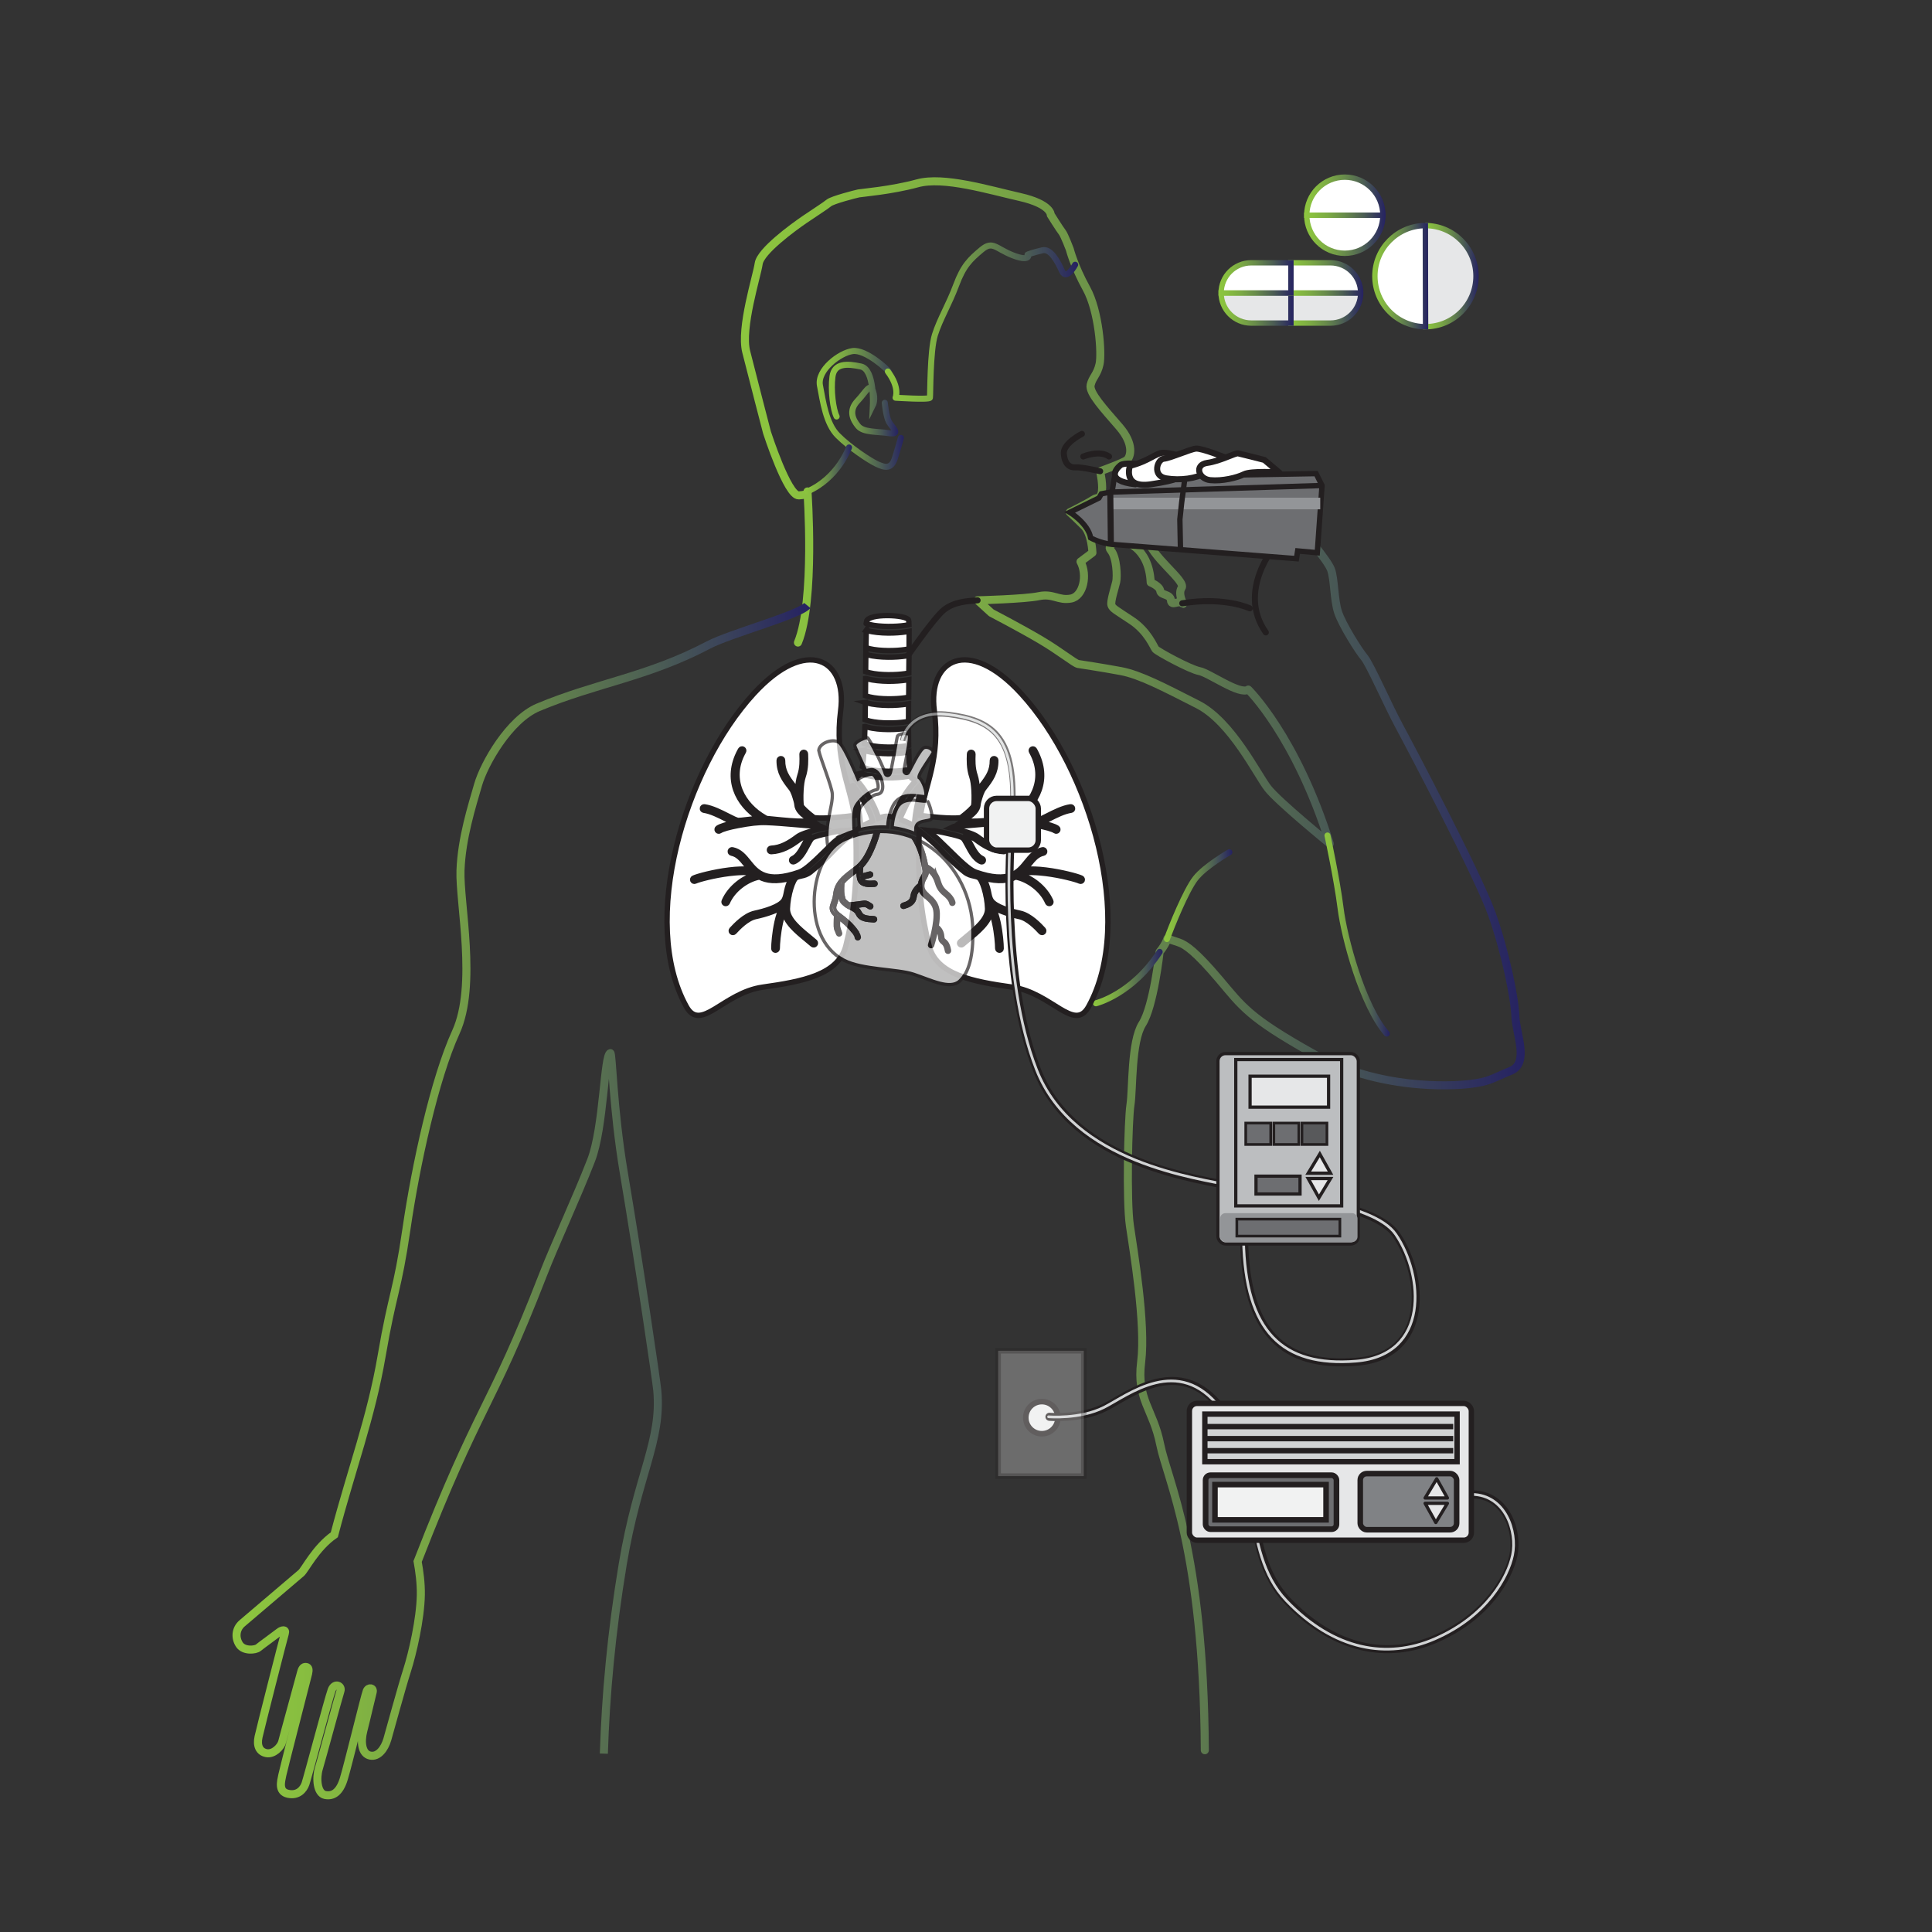 <svg xmlns="http://www.w3.org/2000/svg" xmlns:xlink="http://www.w3.org/1999/xlink" viewBox="0 0 360 360"><rect x="0" y="0" width="360" height="360" fill="#333333" stroke="none"/><defs><style>.cls-1,.cls-2,.cls-3,.cls-4,.cls-5,.cls-6,.cls-7,.cls-8,.cls-9,.cls-10,.cls-11,.cls-12,.cls-13,.cls-14,.cls-15,.cls-16,.cls-17,.cls-18,.cls-19,.cls-20,.cls-21,.cls-22,.cls-23,.cls-24,.cls-25,.cls-26,.cls-27,.cls-28,.cls-29,.cls-30,.cls-31,.cls-32,.cls-33,.cls-34,.cls-35,.cls-36,.cls-37,.cls-38{stroke-miterlimit:10;}.cls-1,.cls-2,.cls-10,.cls-11,.cls-12,.cls-13,.cls-14,.cls-15,.cls-16,.cls-18,.cls-19,.cls-21,.cls-23,.cls-24,.cls-39,.cls-25,.cls-26,.cls-27,.cls-40,.cls-29,.cls-30,.cls-31,.cls-32,.cls-33,.cls-34,.cls-37,.cls-38{stroke:#231f20;}.cls-1,.cls-2,.cls-17,.cls-20,.cls-25,.cls-40,.cls-28,.cls-29,.cls-33,.cls-41,.cls-42,.cls-43,.cls-44,.cls-45,.cls-34,.cls-35,.cls-36,.cls-46{fill:none;}.cls-1,.cls-40,.cls-41,.cls-42,.cls-43,.cls-44,.cls-45,.cls-35,.cls-36,.cls-37{stroke-width:1.126px;}.cls-2,.cls-17,.cls-18,.cls-19,.cls-20,.cls-23,.cls-24,.cls-39,.cls-25,.cls-40,.cls-28,.cls-29,.cls-41,.cls-42,.cls-43,.cls-44,.cls-45,.cls-35,.cls-36,.cls-37,.cls-46{fill-rule:evenodd;}.cls-3{stroke:url(#New_Gradient_Swatch_3-7);}.cls-3,.cls-4,.cls-5,.cls-6,.cls-7,.cls-14,.cls-19,.cls-23,.cls-37{fill:#fff;}.cls-4{stroke:url(#New_Gradient_Swatch_3-8);}.cls-5{stroke:url(#New_Gradient_Swatch_3-4);}.cls-6{stroke:url(#New_Gradient_Swatch_3-3);}.cls-7{stroke:url(#New_Gradient_Swatch_3-6);}.cls-8{stroke:url(#New_Gradient_Swatch_3-5);}.cls-8,.cls-9,.cls-15,.cls-18,.cls-22,.cls-39,.cls-31{fill:#e6e7e8;}.cls-9{stroke:url(#New_Gradient_Swatch_3-2);}.cls-10,.cls-16,.cls-21{stroke-width:1.035px;}.cls-10,.cls-21,.cls-30{fill:#f1f2f2;}.cls-11{fill:#afaeaf;}.cls-11,.cls-12,.cls-13,.cls-14,.cls-15,.cls-18,.cls-19,.cls-39,.cls-33{stroke-width:.603px;}.cls-12{fill:#bcbec0;}.cls-13,.cls-24,.cls-26,.cls-38{fill:#6d6e71;}.cls-47{fill:#939598;}.cls-16{fill:#808285;}.cls-17,.cls-20{stroke:#d1d3d4;}.cls-17,.cls-20,.cls-26,.cls-27{stroke-width:.5px;}.cls-17,.cls-39,.cls-25,.cls-40,.cls-41,.cls-42,.cls-43,.cls-44,.cls-45,.cls-35,.cls-36,.cls-46{stroke-linecap:round;}.cls-21{opacity:.3;}.cls-22{stroke:url(#New_Gradient_Swatch_3);}.cls-39,.cls-40,.cls-41,.cls-42,.cls-43,.cls-44,.cls-45,.cls-46{stroke-linejoin:round;}.cls-25,.cls-28,.cls-29,.cls-46{stroke-width:1.5px;}.cls-27{fill:#58595b;}.cls-28{stroke:url(#New_Gradient_Swatch_3-17);}.cls-32{fill:#d1d3d4;}.cls-41{stroke:url(#New_Gradient_Swatch_3-12);}.cls-42{stroke:url(#New_Gradient_Swatch_3-16);}.cls-43{stroke:url(#New_Gradient_Swatch_3-13);}.cls-44{stroke:url(#New_Gradient_Swatch_3-15);}.cls-45{stroke:url(#New_Gradient_Swatch_3-14);}.cls-35{stroke:url(#New_Gradient_Swatch_3-10);}.cls-36{stroke:url(#New_Gradient_Swatch_3-11);}.cls-48{opacity:.69;}.cls-49{opacity:.6;}.cls-38{stroke-width:1.052px;}.cls-46{stroke:url(#New_Gradient_Swatch_3-9);}</style><linearGradient id="New_Gradient_Swatch_3" x1="240.041" y1="57.392" x2="254.041" y2="57.392" gradientUnits="userSpaceOnUse"><stop offset="0" stop-color="#8dc63f"></stop><stop offset=".119" stop-color="#88be40"></stop><stop offset=".292" stop-color="#7cab44"></stop><stop offset=".498" stop-color="#688b4b"></stop><stop offset=".73" stop-color="#4c5e54"></stop><stop offset=".981" stop-color="#282661"></stop><stop offset="1" stop-color="#262262"></stop></linearGradient><linearGradient id="New_Gradient_Swatch_3-2" x1="227.04" x2="241.041" xlink:href="#New_Gradient_Swatch_3"></linearGradient><linearGradient id="New_Gradient_Swatch_3-3" y1="51.776" y2="51.776" xlink:href="#New_Gradient_Swatch_3"></linearGradient><linearGradient id="New_Gradient_Swatch_3-4" x1="227.04" y1="51.776" x2="241.041" y2="51.776" xlink:href="#New_Gradient_Swatch_3"></linearGradient><linearGradient id="New_Gradient_Swatch_3-5" x1="265.09" y1="51.457" x2="275.53" y2="51.457" xlink:href="#New_Gradient_Swatch_3"></linearGradient><linearGradient id="New_Gradient_Swatch_3-6" x1="255.691" y1="51.456" x2="266.131" y2="51.456" xlink:href="#New_Gradient_Swatch_3"></linearGradient><linearGradient id="New_Gradient_Swatch_3-7" x1="242.996" y1="43.648" x2="258.182" y2="43.648" xlink:href="#New_Gradient_Swatch_3"></linearGradient><linearGradient id="New_Gradient_Swatch_3-8" x1="242.996" y1="36.555" x2="258.182" y2="36.555" xlink:href="#New_Gradient_Swatch_3"></linearGradient><linearGradient id="New_Gradient_Swatch_3-9" x1="138.055" y1="179.954" x2="284.108" y2="179.954" xlink:href="#New_Gradient_Swatch_3"></linearGradient><linearGradient id="New_Gradient_Swatch_3-10" x1="152.175" y1="76.187" x2="168.427" y2="76.187" xlink:href="#New_Gradient_Swatch_3"></linearGradient><linearGradient id="New_Gradient_Swatch_3-11" x1="154.44" y1="74.366" x2="167.379" y2="74.366" xlink:href="#New_Gradient_Swatch_3"></linearGradient><linearGradient id="New_Gradient_Swatch_3-12" x1="216.878" y1="166.891" x2="229.634" y2="166.891" xlink:href="#New_Gradient_Swatch_3"></linearGradient><linearGradient id="New_Gradient_Swatch_3-13" x1="246.795" y1="174.139" x2="258.961" y2="174.139" xlink:href="#New_Gradient_Swatch_3"></linearGradient><linearGradient id="New_Gradient_Swatch_3-14" x1="203.648" y1="182.159" x2="216.645" y2="182.159" xlink:href="#New_Gradient_Swatch_3"></linearGradient><linearGradient id="New_Gradient_Swatch_3-15" x1="164.882" y1="60.019" x2="200.897" y2="60.019" xlink:href="#New_Gradient_Swatch_3"></linearGradient><linearGradient id="New_Gradient_Swatch_3-16" x1="149.897" y1="87.476" x2="158.761" y2="87.476" xlink:href="#New_Gradient_Swatch_3"></linearGradient><linearGradient id="New_Gradient_Swatch_3-17" x1="43.324" y1="223.814" x2="151.015" y2="223.814" xlink:href="#New_Gradient_Swatch_3"></linearGradient></defs><g id="Layer_1"><path class="cls-22" d="m247.926,60.2c3.102,0,5.616-2.514,5.616-5.616h-13.001v5.616h7.385Z"></path><path class="cls-9" d="m240.541,54.584h-13.001c0,3.102,2.514,5.616,5.616,5.616h7.385v-5.616Z"></path><path class="cls-6" d="m253.541,54.584c0-3.102-2.514-5.616-5.616-5.616h-7.385v5.616h13.001Z"></path><path class="cls-5" d="m240.541,48.968h-7.385c-3.102,0-5.616,2.514-5.616,5.616h13.001v-5.616Z"></path><path class="cls-8" d="m265.591,42.037l.039,18.839c5.202-.011,9.411-4.237,9.4-9.439-.011-5.202-4.237-9.411-9.439-9.4Z"></path><path class="cls-7" d="m256.191,51.476c.011,5.202,4.237,9.411,9.439,9.4l-.039-18.839c-5.202.011-9.411,4.237-9.4,9.439Z"></path><path class="cls-3" d="m257.682,40.101h-14.186c0,3.917,3.176,7.093,7.093,7.093s7.093-3.176,7.093-7.093Z"></path><path class="cls-4" d="m250.589,33.008c-3.917,0-7.093,3.176-7.093,7.093h14.186c0-3.917-3.176-7.093-7.093-7.093Z"></path></g><g id="Layer_2"><path class="cls-46" d="m148.687,119.729c3.215-7.759,1.774-28.155,1.774-28.155,0,0,.489.625-1.617.736s-5.921-11.71-5.921-11.71c0,0-2.771-10.641-3.88-15.075s1.995-14.078,2.328-16.405,6.429-6.762,8.535-8.203,3.88-2.549,4.545-3.104,4.988-1.663,5.542-1.774,6.097-.554,10.974-1.884,13.191,1.219,19.066,2.549,5.764,3.325,5.764,3.325c0,0,1.663,2.66,2.106,3.215s1.441,3.215,1.441,3.215c0,0,.776,3.104,3.104,7.316s2.882,12.082,2.439,14.078-1.33,2.439-1.663,3.88,2.439,4.434,5.321,7.759,2.106,5.653,1.441,6.207-4.988,2.106-4.988,2.106c0,0,.665,2.993.222,4.212s-.554.443-1.552,1.108-4.323,2.328-4.323,2.328c0,0,1.219,1.108,2.66,2.549s1.552,4.988,1.552,4.988l-2.217,1.663c1.33,2.439.554,6.429-1.774,6.873s-3.325-.998-5.986-.443-11.417.776-11.417.776l2.549,2.328s5.321,2.771,9.089,4.988,6.429,4.434,7.094,4.545,4.434.665,7.981,1.33,7.981,2.993,14.299,6.207,11.085,13.08,13.08,15.629,11.528,10.309,11.528,10.309c-6.318-20.063-15.186-28.709-15.186-28.709-1.552,1.108-7.316-3.104-9.089-3.436s-7.87-3.658-8.203-4.101-1.441-3.325-4.434-5.321-3.547-2.217-3.769-2.882.665-3.325.887-4.323.111-4.545-.998-5.875,2.217-1.774,2.217-1.774c0,0,4.877.887,5.21,7.759,0,0,1.663.665,1.774,1.552s1.884.554,1.995,1.774,1.441-.111,2.106.554-.998-1.552-.111-2.882-5.986-5.986-6.318-9.311,28.709-1.441,28.709-1.441c0,0,4.766,5.542,5.432,7.316s.554,5.653,1.33,7.981,3.769,7.094,4.877,8.424,4.434,8.979,6.54,12.858,14.632,27.712,17.181,34.806,4.323,15.851,4.434,19.177,2.66,8.757-.887,10.198-3.88,1.995-7.538,2.439-17.181,1.108-29.264-5.653-13.191-8.757-17.514-13.856-6.207-6.429-7.538-6.873-2.103-.699-2.103-.699c0,0-.253,1.011-1.444,2.472,0,0-1.108,10.087-3.215,13.412s-1.774,12.193-2.217,15.075-.776,17.957-.111,22.502,2.993,18.29,2.106,25.384,2.217,8.757,3.547,15.408,8.092,19.509,8.314,56.975"></path><path class="cls-40" d="m232.875,113.355s-4.545-2.217-12.581-.942"></path><path class="cls-40" d="m237.697,101.55s-7.316,8.48-1.829,16.295"></path><path class="cls-24" d="m207.214,91.685c-.333,0-1.995.333-1.995.333l-.443.776-5.432,2.66s3.436,2.106,3.88,4.766c0,0,1.774.998,3.99,1.219l34.363,2.66.222-1.441,3.658.333.887-12.526-1.108-2.217-37.577.665-.178,1.115-.265,1.656Z"></path><line class="cls-34" x1="246.343" y1="90.466" x2="207.214" y2="91.685"></line><path class="cls-37" d="m211.98,86.475s-2.549-.333-3.215.222-2.993,2.882,2.771,3.547l1.441-.443"></path><path class="cls-37" d="m220.072,85.034s-1.995-.665-3.325-.665-2.66,1.552-6.207,2.439c0,0-1.441,4.212,3.88,3.436s5.875-1.552,5.875-1.552"></path><path class="cls-37" d="m228.608,85.367s-4.656-1.884-5.764-1.774-4.766,1.774-5.986,1.884-2.217,3.215.443,3.658,5.653,0,7.316-.998"></path><path class="cls-37" d="m238.362,88.027l-2.771-2.328s-4.323-1.108-4.877-1.219-3.325,1.441-5.764,1.774-1.663,2.993.554,3.215,4.988-.443,6.318-1.108,6.54-.333,6.54-.333Z"></path><path class="cls-35" d="m165.646,69.294c-.222-.443-4.323-4.212-6.762-3.88s-6.651,3.547-6.097,6.429,1.108,7.094,3.325,9.311,5.875,4.656,7.316,5.321,2.66.998,3.325-1.108,1.108-3.769,1.108-3.769"></path><path class="cls-36" d="m164.871,75.058s.222,2.549.776,3.547,2.328,2.439,0,2.106-4.766-.111-5.764-1.33-1.774-2.882-.111-4.656,2.328-3.436,2.882-1.884,0,2.66,0,2.66c0,0,.333-6.651-2.217-7.205s-4.988-.665-5.321,1.884.111,6.097.776,7.427"></path><path class="cls-41" d="m229.071,158.801s-4.551,2.612-6.32,4.888-4.466,8.933-5.309,11.293"></path><path class="cls-43" d="m247.358,155.683s1.77,8.174,2.444,13.568,4.045,18.119,8.596,23.344"></path><path class="cls-45" d="m204.211,186.948s6.719-1.628,11.871-9.579"></path><path class="cls-40" d="m168.311,123.407s5.646-8.259,7.585-9.776,4.276-1.606,6.267-1.772"></path><path class="cls-40" d="m201.598,80.849s-3.539,1.77-3.371,3.708,1.096,2.612,2.191,2.528,4.579.72,4.579.72"></path><path class="cls-40" d="m201.851,85.062s3.034-1.264,4.804,0"></path><path class="cls-44" d="m200.334,49.331s-1.601,3.034-2.444,1.18-2.107-4.214-3.624-3.877-3.034.843-2.781.843.421,1.348-2.781.084-3.708-2.781-5.815-1.011-3.371,2.95-4.719,6.573-3.034,6.32-3.961,9.27-.843,11.293-.927,11.714-6.405,0-6.405,0c0,0,.843-1.854-1.433-4.888"></path><path class="cls-42" d="m158.198,83.377s-1.991,5.691-7.738,8.197"></path><rect class="cls-47" x="206.438" y="92.738" width="39.572" height="2.162"></rect><line class="cls-1" x1="206.882" y1="91.574" x2="206.992" y2="100.996"></line><polyline class="cls-2" points="220.737 89.468 220.183 93.68 219.851 96.784 219.961 102.215"></polyline><path class="cls-23" d="m161.467,115.806l-.015.399h0l.008.004h0l.008.003h0l.008.002h0l.009.003h0l.008.003h0l.008.002h0l.009.004h0l.008.003h0l.009.003h0l.009.002h0l.008.003h0l.009.003h0l.009.003h0l.008.004h0l.008.002h0l.009.003h0l.009.003h0l.009.002h0l.009.003h0l.009.003h0l.009.002h0l.009.003h0l.009.003.009.002h0l.009.003h0l.008.003.009.004h0l.009.002.009.003h0l.009.003h0l.009.002.009.003h0l.009.003h0l.009.002.009.003.01.003.009.003.01.002.009.003.01.003.009.002h0l.01.003h.009s.01.004.01.004l.01.004h.009s.01.004.01.004l.01.003.01.002.009.003h0l.009.003.011.002.01.003.01.003h.01s.009.004.009.004h0l.009.002h0l.01.003.01.003.01.002.01.002.01.002.01.003.01.003c.991.232,2.222.34,3.439.35,1.141.009,2.263-.062,3.162-.191.269-.039.517-.082.736-.128-.011-.469-.035-.77-.064-.858-.345-1.036-7.6-1.296-7.859.259h0Zm-3.837,60.361c-1.367,5.505-8.188,6.736-15.514,7.773-7.326,1.036-11.534,8.495-14.224,3.626-8.751-15.841-.372-44.205,12.542-58.3,9.91-10.815,17.441-6.36,16.21,3.134-1.167,9.007,1.706,13.756,2.568,19.545-1.788.231-5.519.652-7.516.423-1.204-.907-2.308-1.92-2.384-2.235-.093-.382-.136-1.636-.056-2.927.057-.931.179-1.869.393-2.489.536-1.556.475-3.172.438-4.156l-.003-.085c-.007-.175-.155-.308-.331-.297-.176.012-.314.163-.308.34l.004.085c.035.938.093,2.48-.404,3.922-.232.678-.365,1.678-.425,2.66-.013.211-.023.421-.029.627-.182-.502-.398-.967-.696-1.347-.621-.789-1.15-1.494-1.515-2.248-.359-.741-.567-1.545-.557-2.547.002-.177-.14-.315-.315-.313-.176.004-.32.149-.322.325-.01,1.11.22,2.002.619,2.825.392.809.942,1.544,1.585,2.361.461.586.719,1.489.979,2.4.198.693.057.812.321,1.378.436.93,1.721,1.804,2.737,2.326l.037.027c-.472.01-.943.018-1.407.023-2.015.019-3.826-.174-5.82-.373-.66-.065-1.17-.116-1.428-.138-.091-.05-.184-.1-.276-.152-4.132-2.347-6.801-7.046-4.136-12.08h0s0,0,0,0c.053-.099.101-.185.144-.259.09-.153.04-.348-.111-.433-.151-.085-.347-.03-.436.124-.062.104-.117.2-.16.282v.002c-2.734,5.165-.455,9.821,3.693,12.508-.798.04-1.661.142-2.407.229-.645.077-1.201.143-1.515.145-.325.004-1.081-.381-2.001-.849-1.306-.663-2.923-1.485-4.35-1.687-.174-.023-.339.098-.368.273-.029.174.088.335.262.358,1.326.187,2.891.984,4.155,1.625.571.291,1.084.553,1.507.72-1.358.284-2.527.622-3.048.975-.148.1-.19.299-.094.444.095.144.293.181.44.079.508-.343,1.845-.693,3.36-.982,2.285-.436,3.852-.624,5.364-.565,3.317.126,6.78.573,10.144.729.188.106.37.2.54.277-2.125.487-4.153,1.062-4.877,1.607-.827.622-1.618,1.149-2.43,1.53-.799.373-1.623.605-2.529.646-.176.006-.317.155-.315.332.003.176.147.311.323.305.999-.044,1.903-.3,2.777-.706.86-.403,1.688-.954,2.548-1.601.391-.295,1.219-.603,2.251-.9-.16.069-.281.136-.354.198-.349.306-.664.899-1.022,1.574-.562,1.061-1.242,2.344-2.186,2.727-.165.066-.248.252-.186.416.061.162.246.24.411.174,1.166-.474,1.908-1.874,2.522-3.032.327-.616.615-1.159.872-1.383.416-.362,3.034-.928,5.312-1.365.376.015.765.006,1.165-.04-1.292,1.056-2.641,2.38-3.927,3.646-1.947,1.914-3.754,3.69-4.923,4.1-6.21,2.181-7.935.042-9.464-1.855-.843-1.045-1.632-2.024-3.019-2.303-.172-.034-.344.078-.384.251-.039.173.068.342.24.376,1.168.234,1.89,1.13,2.66,2.086.255.315.513.637.794.947-1.136-.127-2.524-.057-3.919.115-2.891.355-5.846,1.149-6.597,1.494-.162.073-.237.263-.168.423.069.159.256.23.419.155.715-.327,3.576-1.09,6.404-1.437,1.017-.125,4.05-.435,4.853.182-1.086.306-2.219.89-3.22,1.684-1.1.873-2.049,2.005-2.613,3.311-.071.163.003.349.165.414.162.065.35-.014.42-.177.518-1.198,1.396-2.244,2.416-3.053,1.116-.886,2.399-1.488,3.567-1.701,1.299.701,3.116.966,5.998.2-.279.444-.539,1.065-.756,1.771-.245.799-.279,1.774-.717,2.428-.398.59-1.299,1.081-2.308,1.472-1.044.404-2.199.696-3.06.884-.933.202-1.841.779-2.606,1.405-.749.611-1.361,1.27-1.716,1.656-.121.131-.115.334.012.45.129.118.331.106.452-.026.343-.374.934-1.007,1.647-1.591.697-.569,1.514-1.093,2.327-1.27.884-.193,2.073-.494,3.158-.914.708-.273,1.372-.601,1.889-.987-.454.755-.792,1.828-1.041,2.95-.43,1.945-.593,4.071-.592,4.908,0,.177.143.315.32.31.175-.006.318-.153.318-.329-.002-.81.158-2.87.578-4.769.18-.818.408-1.602.689-2.229.217,2.063,2.441,3.885,4.217,5.337.402.33.782.64,1.096.919.129.115.331.101.451-.033.119-.133.11-.335-.019-.45-.335-.295-.714-.606-1.115-.934-1.791-1.465-4.062-3.324-4.006-5.254.037-1.246.29-2.636.635-3.763.328-1.066.718-1.875,1.055-2.045.299-.151.597-.217.9-.281.516-.112,1.047-.228,1.703-.729.515-.394,1.374-1.145,2.202-1.908.81-.746,1.599-1.516,2.019-1.985.462-.517,1.734-1.717,2.969-2.773.436-.373.864-.728,1.248-1.025.367,10.484-.481,15.945-1.824,21.357h0Zm15.478,0c1.367,5.505,8.189,6.736,15.515,7.773s11.533,8.495,14.224,3.626c8.751-15.841.372-44.205-12.543-58.3-9.909-10.815-17.441-6.36-16.21,3.134,1.168,9.007-1.706,13.756-2.567,19.545,1.787.231,5.519.652,7.516.423,1.203-.907,2.307-1.92,2.384-2.235.093-.382.136-1.636.057-2.927-.058-.931-.18-1.869-.394-2.489-.536-1.556-.475-3.172-.437-4.156l.003-.085c.007-.175.154-.308.331-.297.176.012.313.163.307.34l-.003.085c-.035.938-.094,2.48.404,3.922.232.678.364,1.678.426,2.66.012.211.021.421.027.627.183-.502.399-.967.696-1.347.621-.789,1.15-1.494,1.517-2.248.358-.741.565-1.545.556-2.547-.002-.177.141-.315.316-.313.175.004.319.149.321.325.01,1.11-.22,2.002-.618,2.825-.392.809-.942,1.544-1.585,2.361-.461.586-.719,1.489-.979,2.4-.198.693-.057.812-.32,1.378-.436.93-1.721,1.804-2.737,2.326l-.036.027c.472.01.942.018,1.406.023,2.015.019,3.825-.174,5.82-.373.66-.065,1.17-.116,1.427-.138.092-.05.184-.1.276-.152,4.133-2.347,6.802-7.046,4.136-12.08h0s0,0,0,0c-.053-.099-.101-.185-.144-.259-.09-.153-.041-.348.11-.433.152-.085.347-.03.437.124.061.104.115.2.159.282v.002c2.733,5.165.455,9.821-3.693,12.508.798.04,1.661.142,2.406.229.645.077,1.201.143,1.515.145.325.004,1.083-.381,2.001-.849,1.306-.663,2.924-1.485,4.35-1.687.174-.023.339.098.368.273.029.174-.088.335-.262.358-1.325.187-2.891.984-4.154,1.625-.571.291-1.084.553-1.508.72,1.358.284,2.527.622,3.049.975.147.1.189.299.094.444-.096.144-.294.181-.44.079-.509-.343-1.844-.693-3.36-.982-2.285-.436-3.851-.624-5.364-.565-3.316.126-6.778.573-10.144.729-.189.106-.37.2-.541.277,2.126.487,4.152,1.062,4.878,1.607.826.622,1.617,1.149,2.43,1.53.799.373,1.624.605,2.53.646.176.006.316.155.313.332-.002.176-.147.311-.323.305-.999-.044-1.903-.3-2.775-.706-.86-.403-1.689-.954-2.55-1.601-.391-.295-1.219-.603-2.251-.9.16.069.28.136.353.198.349.306.664.899,1.022,1.574.562,1.061,1.243,2.344,2.186,2.727.164.066.248.252.186.416-.062.162-.245.24-.411.174-1.166-.474-1.908-1.874-2.522-3.032-.326-.616-.614-1.159-.871-1.383-.415-.362-3.034-.928-5.31-1.365-.377.015-.767.006-1.167-.04,1.293,1.056,2.642,2.38,3.928,3.646,1.947,1.914,3.755,3.69,4.923,4.1,6.21,2.181,7.935.042,9.465-1.855.843-1.045,1.632-2.024,3.02-2.303.172-.034.344.078.383.251.039.173-.067.342-.239.376-1.168.234-1.891,1.13-2.661,2.086-.254.315-.514.637-.794.947,1.136-.127,2.523-.057,3.919.115,2.891.355,5.846,1.149,6.597,1.494.161.073.236.263.168.423-.069.159-.257.23-.419.155-.715-.327-3.576-1.09-6.405-1.437-1.016-.125-4.05-.435-4.852.182,1.087.306,2.22.89,3.22,1.684,1.101.873,2.049,2.005,2.614,3.311.069.163-.004.349-.165.414-.162.065-.351-.014-.421-.177-.518-1.198-1.396-2.244-2.416-3.053-1.116-.886-2.398-1.488-3.566-1.701-1.3.701-3.116.966-5.998.2.278.444.538,1.065.756,1.771.244.799.279,1.774.718,2.428.397.59,1.298,1.081,2.307,1.472,1.044.404,2.199.696,3.061.884.932.202,1.841.779,2.605,1.405.749.611,1.361,1.27,1.717,1.656.12.131.114.334-.013.45-.129.118-.331.106-.452-.026-.343-.374-.934-1.007-1.647-1.591-.696-.569-1.514-1.093-2.327-1.27-.883-.193-2.072-.494-3.158-.914-.707-.273-1.372-.601-1.888-.987.452.755.792,1.828,1.04,2.95.43,1.945.593,4.071.592,4.908,0,.177-.143.315-.319.31-.176-.006-.319-.153-.319-.329.002-.81-.156-2.87-.576-4.769-.181-.818-.409-1.602-.69-2.229-.216,2.063-2.44,3.885-4.217,5.337-.402.33-.782.64-1.096.919-.13.115-.332.101-.451-.033-.119-.133-.11-.335.019-.45.336-.295.714-.606,1.115-.934,1.79-1.465,4.062-3.324,4.006-5.254-.037-1.246-.29-2.636-.635-3.763-.328-1.066-.719-1.875-1.055-2.045-.299-.151-.597-.217-.9-.281-.516-.112-1.047-.228-1.703-.729-.516-.394-1.374-1.145-2.202-1.908-.81-.746-1.599-1.516-2.019-1.985-.462-.517-1.735-1.717-2.97-2.773-.435-.373-.864-.728-1.247-1.025-.367,10.484.48,15.945,1.823,21.357h0Zm-11.696-58.707c-.025.994-.043,2.074-.06,3.207v.002l-.016,1.265v.002c-.013,1.041-.023,2.119-.034,3.214.227.082.478.154.75.22.991.232,2.222.34,3.439.351,1.141.009,2.263-.062,3.162-.191.253-.036.487-.076.695-.119l.035-3.277h-.006s0,0,0,0h-.006s0,0,0,0l-.006.002h-.006s-.007.002-.007.002h0l-.006.002h-.007s-.006.002-.006.002h0l-.006.002h-.007s-.006.002-.006.002h-.007l-.007.003h-.013s-.007.003-.007.003h-.007s-.006.002-.006.002h0l-.007.002h-.006s-.006.002-.006.002h0l-.007.002h-.007s-.006,0-.006,0h-.007s-.007.003-.007.003h-.006s-.008.002-.008.002l-.006.002h-.007s-.007.003-.007.003h-.006s-.008.002-.008.002h-.007l-.006.002h-.008s-.006.002-.006.002l-.007.002h-.007s-.007.002-.007.002l-.007.002h-.007s-.006.002-.006.002h-.008l-.006.002h-.008s-.006.002-.006.002l-.008.002h-.006s-.007.002-.007.002l-.007.002h-.015s-.006.002-.006.002l-.008.002h-.006s-.008.002-.008.002h-.006l-.008.002h-.006s-.008.002-.008.002l-.007.002h-.007s-.007.002-.007.002c-1.001.159-2.234.249-3.476.238-1.346-.012-2.719-.141-3.844-.428-.103-.026-.205-.055-.304-.084l.016-1.267c.214.076.45.145.704.204.991.233,2.222.341,3.439.351,1.141.01,2.263-.062,3.162-.19.271-.039.521-.083.742-.13.011-1.275.016-2.391.012-3.271-.145.027-.295.055-.451.08-1.001.158-2.234.249-3.476.238-1.346-.012-2.719-.142-3.844-.428-.076-.02-.151-.041-.225-.061h0Zm-.12,8.96c-.009,1.067-.017,2.145-.028,3.211.237.09.502.167.789.235.991.233,2.222.341,3.439.351,1.141.01,2.263-.062,3.162-.19l.011-.002.011-.002.012-.002h.011s.011-.002.011-.002l.011-.003h.011s.011-.003.011-.003h.012s.01-.002.01-.002l.012-.003h.011s.011-.003.011-.003l.011-.003h.01s.012-.002.012-.002l.01-.002.011-.002.011-.002h.011s.01-.002.01-.002l.011-.003h.011s.011-.003.011-.003l.01-.002h0l.01-.002h.011s.01-.002.01-.002l.01-.003h.011s0,0,0,0l.01-.002h0l.01-.002h0l.01-.002h.01s.01-.004.01-.004h.01s0,0,0,0h.01s.01-.004.01-.004h.01s0,0,0,0l.01-.002.01-.002h0l.009-.002h.01s0,0,0,0l.009-.003h.011s.01-.002.01-.002h0l.01-.003h.01s.009-.004.009-.004h0l.009-.002h.011s.01-.004.01-.004h.01s.009-.004.009-.004h.01s0,0,0,0h.009s.009-.004.009-.004h.011s.009-.003.009-.003h.001l.009-.002.009-.002h0l.01-.002h0l.009-.002h.01c.009-1.104.019-2.206.031-3.279-.123.024-.25.046-.381.067-1.001.158-2.234.248-3.476.238-1.346-.012-2.719-.142-3.844-.429-.118-.029-.233-.062-.345-.095h0Zm-.042,4.484c-.013,1.093-.029,2.165-.049,3.2.252.1.54.185.852.26.991.232,2.222.34,3.439.349,1.141.011,2.263-.061,3.162-.189.227-.032.439-.068.632-.107,0-1.067.005-2.166.012-3.273-.11.02-.224.039-.341.059-1.001.158-2.234.249-3.476.238-1.346-.012-2.719-.142-3.844-.428h-.006s-.006-.003-.006-.003l-.006-.002-.007-.002h-.006s-.006-.002-.006-.002l-.006-.003h-.006s-.007-.003-.007-.003h-.006s-.006-.004-.006-.004h-.006s-.006-.003-.006-.003h-.007s-.006-.002-.006-.002h0l-.006-.003h-.006s-.006-.003-.006-.003l-.007-.002-.006-.002h-.006s-.006-.002-.006-.002l-.006-.003h-.006s-.006-.003-.006-.003h-.007s-.006-.004-.006-.004h-.006s0,0,0,0h-.006s-.006-.004-.006-.004h-.006s0,0,0,0l-.005-.002h-.007s-.006-.004-.006-.004h-.006s-.006-.002-.006-.002l-.006-.003h-.006s-.006-.003-.006-.003l-.006-.002-.005-.002h-.006s-.006-.002-.006-.002l-.006-.003h-.007s-.005-.004-.005-.004h-.007s-.006-.003-.006-.003l-.006-.002-.006-.002h-.006s0,0,0,0l-.005-.003h-.006s0,0,0,0l-.005-.002h0l-.006-.002-.005-.002h-.007s-.006-.004-.006-.004h-.006s-.006-.002-.006-.002h0l-.005-.003h-.006s0,0,0,0l-.005-.002h0l-.006-.002h0Zm-.077,4.474c-.029,1.124-.062,2.189-.107,3.168.283.123.617.228.987.315.991.232,2.222.34,3.439.35,1.141.009,2.263-.062,3.162-.191.239-.035.462-.071.663-.112-.011-1.014-.025-2.117-.029-3.266v-.073.073c-.108.019-.218.039-.331.058-1.001.158-2.234.248-3.476.238-1.346-.013-2.719-.142-3.844-.429l-.007-.002-.007-.002h-.008s-.008-.004-.008-.004h-.007s-.007-.004-.007-.004l-.008-.002-.007-.002h-.008s-.007-.004-.007-.004h-.007s-.007-.004-.007-.004l-.008-.002-.007-.002h-.008s-.007-.004-.007-.004l-.007-.002-.007-.002-.007-.003h-.008s-.007-.004-.007-.004h-.007s-.008-.004-.008-.004h-.007s-.007-.004-.007-.004h-.007s-.007-.004-.007-.004h-.007s-.007-.004-.007-.004l-.007-.002-.007-.002h0l-.006-.002h0l-.007-.002h0l-.007-.002h0l-.006-.003h-.008s-.007-.004-.007-.004h-.007s-.007-.004-.007-.004h0l-.007-.003h-.007s-.007-.004-.007-.004h-.007s-.007-.004-.007-.004h0l-.007-.002h0l-.007-.002h0l-.007-.002-.006-.002h0l-.007-.002h0l-.006-.003h0l-.006-.003h-.007s-.007-.004-.007-.004h0l-.007-.003h-.007s-.007-.004-.007-.004h0l-.006-.002h0l-.006-.002h0l-.007-.002h0l-.007-.003h-.006s0,0,0,0l-.007-.003h0l-.006-.003h-.007Zm-.173,4.439c-.073,1.227-.169,2.267-.291,3.046.34.204.803.367,1.345.495.991.233,2.222.339,3.439.352,1.141.009,2.263-.063,3.162-.191.314-.046.6-.097.844-.152-.073-.829-.123-1.938-.155-3.237l-.005.002h-.006s0,0,0,0h-.005s-.006.003-.006.003h-.012s0,0,0,0h-.006s-.006.003-.006.003h-.006s-.006.002-.006.002h0l-.006.002h-.006s-.006,0-.006,0h-.006s-.006.003-.006.003h-.006s-.006.002-.006.002h0l-.007.002h-.012s-.006.003-.006.003h-.006s-.006.002-.006.002h-.006l-.006.002h-.006s-.006.002-.006.002l-.006.002h-.013s-.006.002-.006.002h0l-.006.002h-.013s-.006.002-.006.002l-.006.002h-.006s-.007.001-.007.001h-.006s-.006.003-.006.003h-.007s-.006.002-.006.002l-.006.002h-.012s-.006.002-.006.002h-.006l-.007.002h-.006s-.006.002-.006.002h0l-.006.002h-.006s-.007,0-.007,0h-.006s-.006.003-.006.003h-.012s-.007.002-.007.002l-.006.002h-.007s-.006,0-.006,0h-.006s-.007.003-.007.003h-.006c-1.001.159-2.234.25-3.476.239-1.346-.012-2.719-.142-3.844-.428-.222-.058-.436-.12-.638-.19h0Zm-.587,4.26c-.021.053-.044.099-.067.139-.232.222-.571.519-.985.875.209.209.429.45.655.719.108.13.218.266.329.407.557.708,1.139,1.56,1.664,2.451.682,1.16,1.278,2.403,1.611,3.516.028.096.055.189.08.282.458-.179.857-.301,1.18-.349.43-.061.977.006,1.603.169.345-1.037.896-2.169,1.52-3.229.629-1.069,1.342-2.081,1.993-2.857.226-.27.447-.513.657-.722l.055.038-.055-.038c-.363-.253-.655-.437-.852-.527-.053-.065-.1-.199-.143-.388l-.01.003h-.01s-.011.004-.011.004h0l-.011.003-.01.002h0l-.01.002h0l-.01.002h0l-.01.002h0l-.01.002-.011.003h0l-.01.003h-.012s-.01.004-.01.004l-.011.002-.011.002h0l-.011.002h0l-.01.003h-.011s-.001,0-.001,0l-.01.003-.012.003h-.01s-.011.004-.011.004h-.012s-.01.004-.01.004l-.012.002-.01.002-.012.002-.011.002-.011.002-.011.002-.012.002-.011.003-.011.002-.011.002-.012.002-.011.002-.011.003h-.012s-.011.004-.011.004h-.012s-.011.004-.011.004h-.011s-.012.004-.012.004h-.011s-.012.004-.012.004h-.012s-.011.004-.011.004h-.012s-.011.004-.011.004h-.012s-.011.004-.011.004h-.012s-.012.004-.012.004h-.012s-.011.004-.011.004h-.012s-.012.003-.012.003l-.012.002-.012.002-.012.002-.011.002-.012.002-.012.002-.012.002c-1.001.159-2.234.249-3.476.238-1.346-.012-2.719-.141-3.844-.428-.451-.115-.864-.256-1.225-.428h0Zm-1.493,2.309l.005.016.106.393c.637,2.365,1.225,4.656,1.339,7.316.777-.427,1.525-.823,2.204-1.148-.041-.175-.093-.357-.152-.546-.069-.218-.15-.441-.241-.669-.315-.794-.748-1.646-1.228-2.46-.579-.984-1.218-1.908-1.791-2.613l-.004-.005-.004-.004-.004-.006h0l-.003-.004-.004-.005-.004-.005v-.002s-.003-.002-.003-.002l-.004-.006-.004-.004-.002-.002v-.003s-.005-.005-.005-.005l-.004-.004-.002-.004v-.002s-.005-.004-.005-.004l-.003-.005-.004-.004h0l-.004-.006-.004-.004-.004-.005h0l-.003-.005-.004-.004-.004-.004-.003-.006-.004-.004-.004-.005v-.003s-.004,0-.004,0l-.004-.005-.015-.018-.003-.004h0l-.004-.006-.003-.004-.004-.005h0l-.003-.004-.004-.004-.004-.005v-.002s-.004-.002-.004-.002l-.004-.006-.003-.004-.002-.002-.002-.003-.004-.004-.004-.006-.007-.008-.004-.005-.002-.003h0s-.004-.005-.004-.005l-.007-.009h0l-.003-.004-.004-.006-.004-.004h0l-.003-.004-.004-.005-.004-.004h0s-.002-.004-.002-.004l-.007-.01-.002-.002-.002-.002-.004-.004-.003-.005-.002-.003h-.001Zm8.718,6.267h0c.854.312,1.792.732,2.742,1.201.148-2.698.777-5.023,1.434-7.452l.016-.061-.194-.147c-.227.213-.496.512-.788.87-.572.705-1.212,1.629-1.79,2.613l-.027.047-.027.046-.027.047-.027.048-1.31,2.788h0Z"></path><g class="cls-48"><path class="cls-19" d="m152.563,139.825c.222,1.265,2.453,6.767,2.528,8.106.131,2.355-1.526,5.685-.843,9.849.829-.957,1.794-1.708,2.881-2.175h-.001c.679-.292,1.357-.54,2.03-.745-.085-1.409-.169-3.039.097-4.104.344-1.373,2.736-3.466,4.113-3.605.668-.067-.055-2.936-.943-2.884-1.233.071-2.537.912-2.537.912,0,0-2.417-5.875-3.459-6.767-1.042-.892-3.718-.074-3.866,1.412h0Zm20.238,9.38c.493.82,1.093,2.989.74,3.421-.41.501-2.881.055-2.9,1.784-.003.329-.006.646-.007.949-1.386-.58-2.857-.977-4.387-1.16.042-1.023.248-2.272.839-3.534.89-1.898,2.974-1.626,4.231-1.462.572.075,1.026.134,1.4.026l.084-.023h0Zm-12.662,5.386c-.118-1.144-.198-2.524-.025-3.715.168-.504.717-1.163,1.371-1.737.694-.608,1.459-1.083,1.965-1.133.633-.064.952-.507,1.023-1.157.025-.227.015-.49-.025-.762-.038-.256-.099-.524-.179-.779-.319-1.01-1.003-1.949-1.892-1.898-.36.021-.723.095-1.065.196-.785-1.846-1.936-4.198-2.03-4.645-.148-.706,1.897-1.525,2.305-1.525s3.235,6.023,3.309,6.545c.074.52.558.706.892.298.334-.41,1.302-6.841,1.45-7.139.149-.298,1.562-.67,2.12-.335.558.335-1.078,6.582-.892,6.991.186.408.558.446.782.186.222-.26,2.118-4.424,2.973-4.685.857-.26,1.673.484,1.673.856s-2.807,3.978-2.657,4.721c.798.596,1.523,2.789,1.245,3.532-.837.242-4.647-1.357-6.171,1.897-.636,1.356-.864,2.704-.914,3.818-.46-.031-.924-.044-1.392-.035-1.264.021-2.556.185-3.865.507h0Z"></path><path class="cls-19" d="m157.252,178.922c3.443,1.797,9.881,1.572,13.025,2.621,3.145,1.047,6.739,2.92,8.536,1.272,1.797-1.646,2.546-4.866,2.47-9.358-.211-12.669-11.623-22.298-23.815-17.062-6.685,2.87-8.522,18.195-.217,22.527h0Z"></path><path class="cls-14" d="m160.13,174.664c0,.165-.134.298-.299.298-.164,0-.297-.133-.297-.298,0-.26-.351-.841-.997-1.571-.557-.631-1.326-1.345-2.275-2.035-.002.086-.007.18-.009.279-.005.187-.01.413-.01.668l-.003.26c-.007.467-.008.611.39,1.559.062.152-.01.326-.161.388-.152.064-.325-.008-.387-.16-.445-1.059-.443-1.232-.433-1.795v-.253c0-.211.005-.453.012-.685.011-.334.023-.597.031-.706v-.008c-1.08-.959-.857-1.572-.525-2.484.137-.378.297-.818.355-1.37.239-2.274,1.596-3.3,3.453-4.704.254-.193.514-.39.597-.453h.001-.001c.413-.318.783-.713,1.101-1.123.423-.543.752-1.106.976-1.556.335-.67.791-1.724,1.146-2.792.129-.386.245-.773.337-1.144.206-.014.412-.025.617-.032-.102.439-.238.903-.391,1.362-.365,1.097-.833,2.181-1.178,2.87-.242.484-.592,1.084-1.037,1.656-.174.224-.362.444-.567.653-.035.239-.121.909-.085,1.522.164.066.746-.102,1.24-.246.132-.039.257-.074.32-.091.158-.042.321.052.364.209.042.159-.052.321-.211.364-.134.037-.221.062-.308.087-.44.127-.93.268-1.322.258.029.109.066.209.113.295.324.593,1.42.527,2.087.487h.005l.16-.009c.165-.008.304.117.313.28.009.164-.117.304-.28.313l-.155.008h-.008c-.809.05-2.138.13-2.642-.795-.137-.251-.21-.581-.245-.93-.026-.059-.029-.122-.015-.181-.022-.342-.011-.691.011-.985-.315.242-.453.347-.584.446-.913.691-1.698,1.285-2.268,1.985-.022.252-.131,1.544.027,2.307l.002.013.037.174c.128.63.147.724.787,1.243.088.071.181.135.278.193.086-.007,1.393-.115,2.238-.256.93-.155,1.078-.06,1.721.349l.16.102c.139.088.179.272.091.409-.088.138-.271.178-.408.091l-.161-.104c-.485-.31-.597-.38-1.305-.262-.412.068-.92.129-1.353.174.431.231.822.52,1.09,1.077.201.418.504.644.906.772.442.141,1.019.178,1.704.213.165.008.289.148.281.312-.008.164-.147.29-.312.281-.727-.039-1.34-.078-1.855-.241-.555-.179-.978-.493-1.259-1.079-.262-.544-.732-.768-1.219-1.003-.325-.157-.657-.317-.97-.568-.805-.652-.829-.773-.994-1.585l-.037-.174-.002-.01c-.08-.392-.1-.898-.094-1.356-.153.367-.257.772-.304,1.232-.067.627-.24,1.103-.388,1.512-.285.783-.464,1.273.861,2.232.996.72,1.807,1.476,2.396,2.143.744.84,1.149,1.575,1.149,1.964h0Zm10.912-18.179c-.312-.15-.628-.29-.951-.419l.015.025c.726,1.089,1.197,2.277,1.51,3.352.315,1.08.471,2.054.563,2.696.075.53-.113.864-.32,1.227-.214.379-.444.784-.497,1.412-.305.229-1.276,1.043-1.415,2.192-.064.517-.287.836-.578,1.05-.315.233-.728.365-1.113.487-.157.05-.241.215-.192.372.05.155.215.241.372.193.431-.138.894-.286,1.284-.573.414-.306.731-.75.818-1.459.079-.657.513-1.186.847-1.504.134.778.681,1.259,1.278,1.785.64.564,1.346,1.185,1.525,2.296.36,2.234-.973,6.396-.977,6.408-.049.157.039.324.195.372.157.049.322-.039.372-.195.002-.006.433-1.353.746-2.954.213.207.519.623.56,1.331.041.693.268.88.546,1.11.24.197.534.44.723,1.525.027.162.181.271.341.244.162-.028.271-.181.244-.344-.225-1.302-.615-1.623-.931-1.883-.167-.138-.304-.251-.329-.686-.075-1.27-.861-1.846-1.036-1.958.177-1.076.271-2.196.131-3.062-.214-1.325-1.001-2.02-1.717-2.649-.555-.49-1.061-.934-1.105-1.6-.052-.777.195-1.215.423-1.616.257-.452.492-.867.395-1.583.281.177.553.392.796.646.322.339.59.746.746,1.216l.104.317.005.014c.313.969.521,1.596,1.623,2.484,1.053.85,1.117,1.499,1.117,1.5.012.165.155.287.318.274.164-.012.287-.154.275-.318-.001-.002-.087-.91-1.338-1.919-.965-.778-1.15-1.339-1.431-2.204l-.005-.015c-.022-.067-.039-.12-.105-.319-.187-.56-.501-1.041-.88-1.438-.398-.42-.871-.748-1.339-.98-.1-.583-.245-1.29-.468-2.056-.26-.893-.625-1.862-1.144-2.793h0Z"></path><path class="cls-11" d="m158.812,173.415c-.085-.105-.177-.212-.274-.324-.557-.63-1.326-1.344-2.275-2.034-.002.086-.007.18-.009.279-.005.187-.01.413-.01.668l-.005.26c-.005.351-.007.519.161.984-.221-.029-.441-.064-.66-.1-.1-.347-.098-.546-.092-.891v-.253c0-.211.005-.453.012-.685.011-.334.023-.597.031-.706v-.008c-1.08-.959-.857-1.572-.525-2.484.137-.378.297-.817.355-1.37.239-2.274,1.596-3.3,3.453-4.704.254-.193.514-.39.598-.453h0c.412-.318.781-.713,1.1-1.123.423-.543.751-1.106.976-1.556.335-.67.791-1.724,1.146-2.792.129-.386.245-.773.337-1.144.206-.014.412-.025.617-.031-.101.438-.238.902-.391,1.36-.365,1.097-.833,2.181-1.178,2.87-.242.484-.592,1.084-1.037,1.656-.174.224-.362.444-.567.653-.035.239-.12.909-.085,1.522.164.065.746-.102,1.24-.246.132-.039.257-.074.32-.092.158-.041.321.052.364.211.042.159-.052.321-.211.364-.134.037-.221.061-.308.087-.44.127-.93.268-1.322.257.029.111.067.212.113.297.324.593,1.42.527,2.087.487h.005l.16-.009c.165-.008.304.117.313.28.009.164-.117.304-.28.313l-.157.008h-.007c-.809.05-2.138.128-2.642-.794-.137-.252-.21-.583-.245-.931-.026-.058-.029-.122-.015-.181-.022-.342-.011-.691.011-.985-.315.242-.453.347-.584.446-.913.691-1.698,1.284-2.268,1.984-.022.253-.131,1.545.027,2.308l.002.012.037.175c.128.63.147.724.787,1.243.088.071.181.134.278.193.085-.007,1.393-.115,2.238-.256.93-.155,1.078-.06,1.721.349l.16.102c.139.088.179.272.091.409-.088.138-.271.178-.408.091l-.161-.102c-.485-.311-.597-.381-1.305-.264-.412.068-.92.129-1.353.175.431.229.822.519,1.09,1.076.201.418.504.644.906.772.442.141,1.019.178,1.704.213.165.008.289.148.281.312-.008.164-.147.29-.312.281-.727-.039-1.34-.078-1.855-.242-.555-.178-.978-.492-1.259-1.078-.262-.543-.732-.768-1.219-1.003-.325-.157-.657-.317-.97-.568-.805-.652-.829-.773-.994-1.584l-.037-.177-.002-.008c-.08-.391-.099-.898-.094-1.356-.153.367-.257.772-.305,1.232-.066.627-.239,1.103-.387,1.511-.286.784-.464,1.275.861,2.234.996.72,1.807,1.476,2.396,2.142.218.247.406.484.564.705-.217.007-.434.012-.652.012h-.081Zm15.507-10.717c-.06.261-.128.52-.207.777-.148-.279-.335-.531-.547-.753-.242-.254-.514-.47-.796-.646.097.716-.139,1.131-.395,1.583-.227.403-.474.839-.423,1.616.034.508.335.887.724,1.256-.109.168-.222.334-.34.498-.46-.424-.842-.86-.95-1.492-.334.318-.77.847-.849,1.504-.086.71-.401,1.153-.817,1.459-.39.287-.853.435-1.284.573-.157.049-.322-.038-.372-.193-.049-.157.037-.322.192-.372.385-.122.798-.254,1.113-.487.292-.214.514-.533.578-1.051.139-1.149,1.11-1.962,1.415-2.191.053-.628.282-1.033.497-1.412.207-.364.395-.698.32-1.227-.092-.643-.247-1.616-.563-2.696-.313-1.074-.784-2.263-1.511-3.353l-.014-.023c.323.129.639.269.951.419.519.931.884,1.899,1.144,2.793.224.766.368,1.473.468,2.055.47.233.942.561,1.34.98.114.121.224.249.325.386h0Z"></path></g><path class="cls-29" d="m188.37,155.865s-1.995,26.049,4.877,43.563,29.929,20.174,36.912,21.726,25.796,2.749,30.04,8.979c5.21,7.648,6.318,22.502-7.427,23.61s-20.618-5.542-20.95-22.613"></path><path class="cls-20" d="m188.259,155.754s-1.995,26.049,4.877,43.563,29.929,20.174,36.912,21.726,25.796,2.749,30.04,8.979c5.21,7.648,6.318,22.502-7.427,23.61s-20.618-5.542-20.95-22.613"></path><rect class="cls-12" x="226.945" y="196.324" width="26.16" height="35.471" rx="1.405" ry="1.405"></rect><rect class="cls-33" x="230.27" y="197.433" width="19.731" height="27.268"></rect><rect class="cls-15" x="232.931" y="200.537" width="14.632" height="5.764"></rect><rect class="cls-13" x="234.039" y="219.159" width="8.203" height="3.325"></rect><rect class="cls-26" x="232.125" y="209.266" width="4.656" height="3.99"></rect><rect class="cls-26" x="237.362" y="209.266" width="4.656" height="3.99"></rect><rect class="cls-27" x="242.6" y="209.266" width="4.656" height="3.99"></rect><polygon class="cls-18" points="245.927 215.03 243.766 218.605 247.923 218.605 245.927 215.03"></polygon><polygon class="cls-18" points="245.761 223.177 247.923 219.602 243.766 219.602 245.761 223.177"></polygon><rect class="cls-47" x="227.347" y="226.05" width="25.607" height="5.392" rx=".998" ry=".998"></rect><rect class="cls-26" x="230.464" y="227.168" width="19.204" height="3.159"></rect><g class="cls-49"><path class="cls-2" d="m168.196,138.019s.887-5.875,8.646-4.877,12.415,3.769,11.861,17.292"></path><path class="cls-20" d="m168.085,138.019s.887-5.875,8.646-4.877,12.415,3.769,11.861,17.292"></path></g><rect class="cls-30" x="183.825" y="148.771" width="9.644" height="9.644" rx="1.87" ry="1.87"></rect><circle class="cls-10" cx="194.134" cy="264.163" r="2.993"></circle><path class="cls-25" d="m195.547,263.997s5.819.499,10.309-1.746,13.884-9.976,21.698.166,3.409,26.52,12.304,35.831,18.822,10.944,27.601,7.15c9.81-4.24,13.72-11.637,14.549-15.629.914-4.406-1.33-11.223-7.565-11.306"></path><path class="cls-17" d="m195.381,263.997s5.819.499,10.309-1.746,13.884-9.976,21.698.166,3.409,26.52,12.304,35.831,18.822,10.944,27.601,7.15c9.81-4.24,13.72-11.637,14.549-15.629.914-4.406-1.33-11.223-7.565-11.306"></path><rect class="cls-21" x="185.987" y="251.692" width="15.962" height="23.361"></rect><rect class="cls-31" x="221.624" y="261.502" width="52.541" height="25.495" rx="1.419" ry="1.419"></rect><rect class="cls-32" x="224.506" y="263.498" width="46.999" height="8.868"></rect><rect class="cls-38" x="224.645" y="274.887" width="24.386" height="10.053" rx=".906" ry=".906"></rect><rect class="cls-16" x="253.465" y="274.582" width="17.957" height="10.457" rx="1.203" ry="1.203"></rect><rect class="cls-10" x="226.391" y="276.633" width="20.701" height="6.568"></rect><polygon class="cls-39" points="267.709 275.552 265.547 279.127 269.704 279.127 267.709 275.552"></polygon><polygon class="cls-39" points="267.543 283.7 269.704 280.125 265.547 280.125 267.543 283.7"></polygon><line class="cls-31" x1="224.645" y1="265.825" x2="270.785" y2="265.825"></line><line class="cls-31" x1="224.645" y1="268.07" x2="270.785" y2="268.07"></line><line class="cls-31" x1="224.645" y1="270.315" x2="270.785" y2="270.315"></line><path class="cls-28" d="m150.435,112.826c-1.453,1.774-14.336,5.209-18.424,7.36-11.396,5.998-20.893,7.065-31.735,11.619-5.38,2.259-10.06,10.488-11.189,14.415-1.129,3.927-3.065,9.951-3.28,15.976-.215,6.024,3.12,21.409-.86,30.121-3.981,8.714-7.478,24.797-9.2,36.632-1.721,11.834-2.582,11.728-4.626,23.666-1.992,11.642-5.593,21.033-8.828,33.371-3.493,2.434-5.437,6.515-6.187,7.141-.964.803-9.766,8.298-10.999,9.365-1.235,1.067-1.312,2.738-.486,3.971.825,1.232,2.985,1.009,3.52.559.536-.45,3.285-2.427,3.821-2.864.535-.437,1.372-.625,1.118.196-.254.822-4.547,17.655-4.901,19.284-.354,1.628.134,2.776,1.464,3.035,1.331.261,2.712-1.153,2.952-2.153.24-1.002,3.279-12.014,3.513-12.937.235-.925.623-1.029.999-.955.376.074.48.461.307,1.212-.173.752-4.554,17.66-4.808,18.914-.255,1.254-.775,3.101,1.08,3.496,1.855.393,2.869-.815,3.239-1.885.371-1.067,4.323-15.974,4.87-17.438.547-1.464,1.98-.816,1.64.177-.34.995-3.482,12.646-4.025,14.442-.542,1.795-.335,4.627,1.17,4.923,1.506.296,2.713-.532,3.472-2.974.76-2.442,3.958-15.603,4.285-16.395.328-.791,1.333-.628,1.103.221-.23.849-1.168,4.957-1.735,7.157-.567,2.198-.267,4.325,1.262,4.647,1.529.323,2.723-1.331,3.208-3.027.486-1.696,2.668-9.702,3.674-12.84,1.005-3.137,2.489-9.521,2.567-14.086.037-2.148-.267-4.416-.599-6.218,11.587-29.794,13.446-27.876,23.323-53.318,2.269-5.848,6.284-14.403,9.009-21.435,2.379-6.138,2.399-19.714,3.581-19.968.354-.076.459,10.129,2.503,22.259,2.93,17.385,6.085,38.846,6.245,40.605.858,9.467-3.644,15.601-6.44,32.381-2.138,12.831-3.177,24.544-3.519,35.285"></path></g></svg>